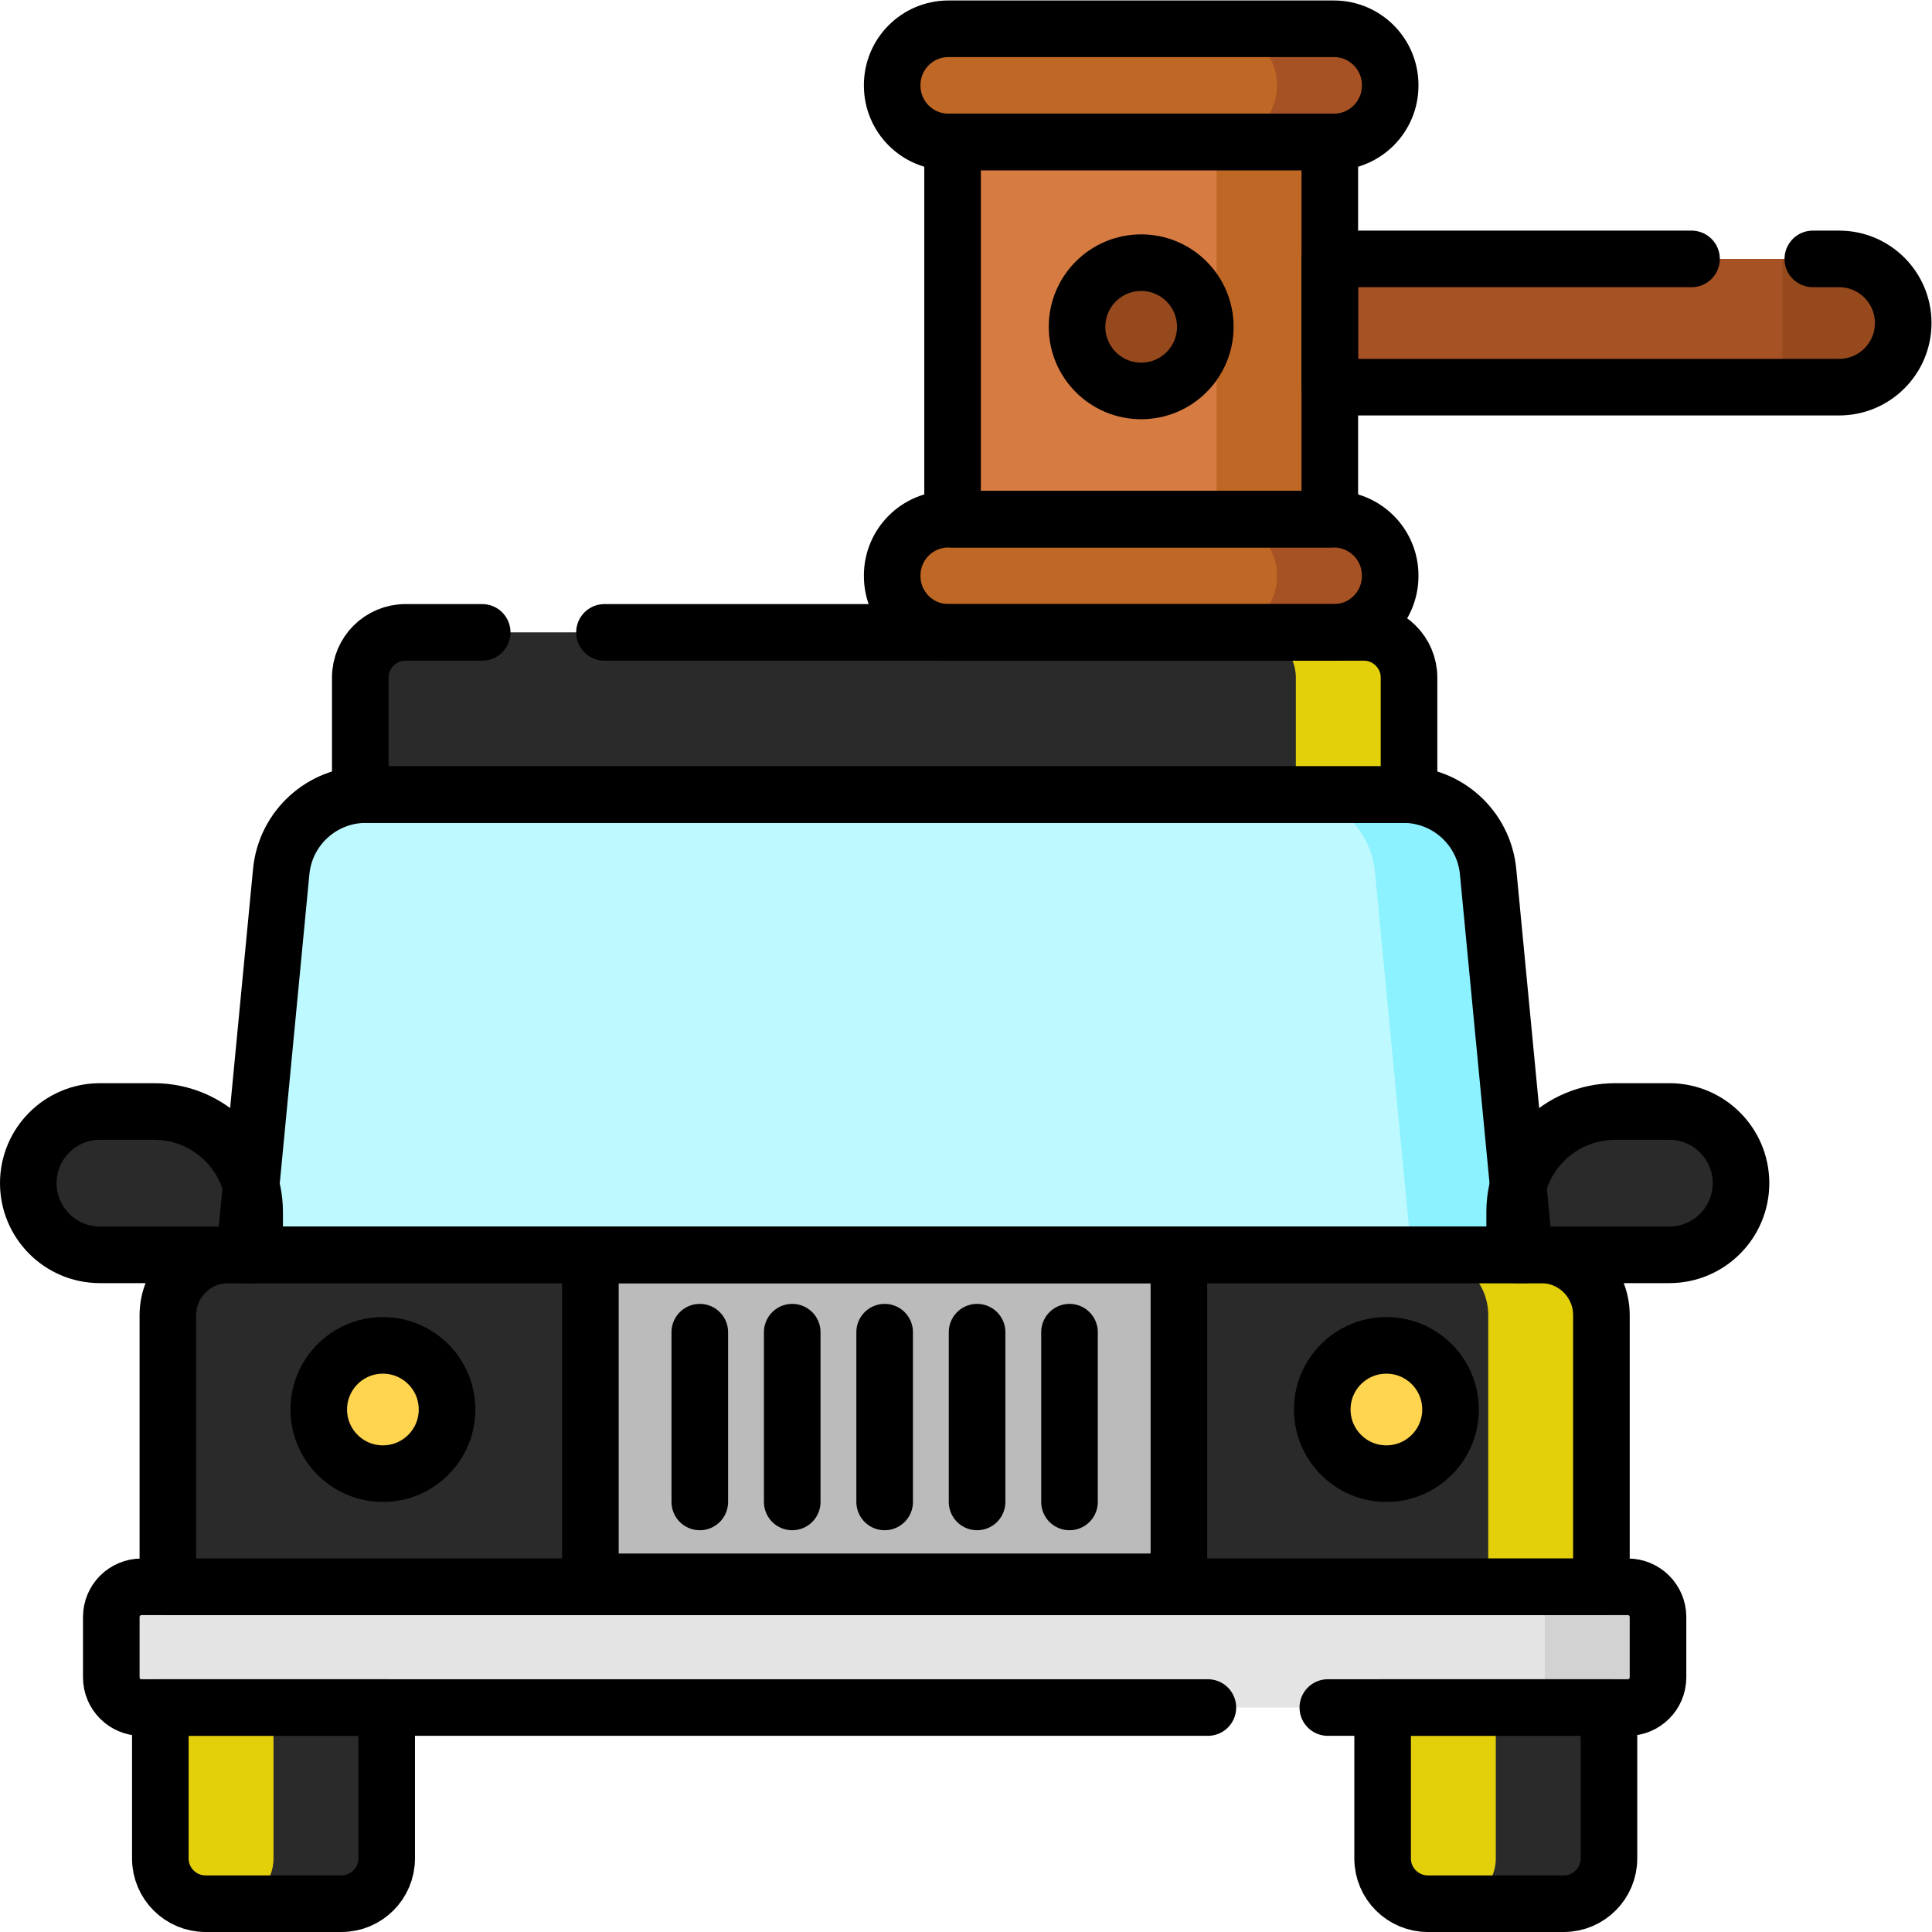 <?xml version="1.0" encoding="utf-8"?>
<svg xmlns="http://www.w3.org/2000/svg" height="300" id="svg8049" version="1.1" viewBox="0 0 682.667 682.667" width="300">
  <g height="100%" transform="matrix(1,0,0,1,0,0)" width="100%">
    <defs id="defs8053">
      <clipPath clipPathUnits="userSpaceOnUse" id="clipPath8063">
        <path d="M 0,512 H 512 V 0 H 0 Z" data-original-color="#000000ff" fill="#000000" fill-opacity="1" id="path8061" stroke="none" stroke-opacity="1" style=""/>
      </clipPath>
    </defs>
    <g id="g8055" transform="matrix(1.333,0,0,-1.333,0,682.667)">
      <g id="g8057">
        <g clip-path="url(#clipPath8063)" id="g8059">
          <g id="g8065" transform="translate(442.5,179.5)">
            <path d="M 0,0 H -40.814 C -40.917,0 -41,0.083 -41,0.186 V 11.342 C -41,26.064 -29.064,38 -14.342,38 H 0 C 10.493,38 19,29.493 19,19 19,8.507 10.493,0 0,0" data-original-color="#2b6181ff" fill="#2b2a2b" fill-opacity="1" id="path8067" stroke="none" stroke-opacity="1" style="fill-rule: nonzero;"/>
          </g>
          <g id="g8069" transform="translate(26.5,179.5)">
            <path d="M 0,0 H 41 V 11.342 C 41,26.064 29.065,38 14.342,38 H 0 C -10.494,38 -19,29.493 -19,19 -19,8.507 -10.494,0 0,0" data-original-color="#2b6181ff" fill="#2b2a2b" fill-opacity="1" id="path8071" stroke="none" stroke-opacity="1" style="fill-rule: nonzero;"/>
          </g>
          <g id="g8073" transform="translate(431.5,59.5)">
            <path d="m 0,0 h -394 c -4.418,0 -8,3.582 -8,8 v 16 c 0,4.418 3.582,8 8,8 H 0 c 4.418,0 8,-3.582 8,-8 V 8 C 8,3.582 4.418,0 0,0" data-original-color="#e4e4e4ff" fill="#e4e4e4" fill-opacity="1" id="path8075" stroke="none" stroke-opacity="1" style="fill-rule: nonzero;"/>
          </g>
          <g id="g8077" transform="translate(431.5,91.5)">
            <path d="m 0,0 h -30 c 4.418,0 8,-3.582 8,-8 v -16 c 0,-4.418 -3.582,-8 -8,-8 H 0 c 4.418,0 8,3.582 8,8 V -8 C 8,-3.582 4.418,0 0,0" data-original-color="#d2d2d2ff" fill="#d2d2d2" fill-opacity="1" id="path8079" stroke="none" stroke-opacity="1" style="fill-rule: nonzero;"/>
          </g>
          <g id="g8081" transform="translate(424.5,91.5)">
            <path d="m 0,0 h -380 v 72 c 0,8.837 7.164,16 16,16 H -16 C -7.163,88 0,80.837 0,72 Z" data-original-color="#4380a0ff" fill="#2b2a2b" fill-opacity="1" id="path8083" stroke="none" stroke-opacity="1" style="fill-rule: nonzero;"/>
          </g>
          <g id="g8085" transform="translate(408.5,179.5)">
            <path d="m 0,0 h -30 c 8.837,0 16,-7.163 16,-16 v -72 h 30 v 72 C 16,-7.163 8.837,0 0,0" data-original-color="#3a7190ff" fill="#e4d00a" fill-opacity="1" id="path8087" stroke="none" stroke-opacity="1" style="fill-rule: nonzero;"/>
          </g>
          <g id="g8089" transform="translate(404.192,179.5)">
            <path d="m 0,0 h -339.385 l 9.737,101.593 c 1.109,11.572 10.831,20.407 22.456,20.407 h 274.999 c 11.626,0 21.347,-8.835 22.457,-20.407 z" data-original-color="#bdf9ffff" fill="#bdf9ff" fill-opacity="1" id="path8091" stroke="none" stroke-opacity="1" style="fill-rule: nonzero;"/>
          </g>
          <g id="g8093" transform="translate(394.456,281.093)">
            <path d="m 0,0 c -1.109,11.572 -10.831,20.407 -22.457,20.407 h -30 C -40.831,20.407 -31.109,11.572 -30,0 l 9.736,-101.593 h 30 z" data-original-color="#8cf2ffff" fill="#8cf2ff" fill-opacity="1" id="path8095" stroke="none" stroke-opacity="1" style="fill-rule: nonzero;"/>
          </g>
          <g id="g8097" transform="translate(90.5,7.5)">
            <path d="m 0,0 h -36 c -6.627,0 -12,5.373 -12,12 V 52 H 12 V 12 C 12,5.373 6.627,0 0,0" data-original-color="#3a7190ff" fill="#e4d00a" fill-opacity="1" id="path8099" stroke="none" stroke-opacity="1" style="fill-rule: nonzero;"/>
          </g>
          <g id="g8101" transform="translate(72.5,59.5)">
            <path d="m 0,0 v -40 c 0,-6.627 -5.373,-12 -12,-12 h 30 c 6.627,0 12,5.373 12,12 V 0 Z" data-original-color="#2b6181ff" fill="#2b2a2b" fill-opacity="1" id="path8103" stroke="none" stroke-opacity="1" style="fill-rule: nonzero;"/>
          </g>
          <g id="g8105" transform="translate(414.5,7.5)">
            <path d="m 0,0 h -36 c -6.627,0 -12,5.373 -12,12 V 52 H 12 V 12 C 12,5.373 6.627,0 0,0" data-original-color="#3a7190ff" fill="#e4d00a" fill-opacity="1" id="path8107" stroke="none" stroke-opacity="1" style="fill-rule: nonzero;"/>
          </g>
          <g id="g8109" transform="translate(396.5,59.5)">
            <path d="m 0,0 v -40 c 0,-6.627 -5.373,-12 -12,-12 h 30 c 6.627,0 12,5.373 12,12 V 0 Z" data-original-color="#2b6181ff" fill="#2b2a2b" fill-opacity="1" id="path8111" stroke="none" stroke-opacity="1" style="fill-rule: nonzero;"/>
          </g>
          <path d="m 312.5,91.5 h -156 v 88 h 156 z" data-original-color="#bbbbbbff" fill="#bbbbbb" fill-opacity="1" id="path8113" stroke="none" stroke-opacity="1" style="fill-rule: nonzero;"/>
          <g id="g8115" transform="translate(118.5,138.5)">
            <path d="m 0,0 c 0,-9.389 -7.611,-17 -17,-17 -9.389,0 -17,7.611 -17,17 0,9.389 7.611,17 17,17 C -7.611,17 0,9.389 0,0" data-original-color="#ffd54fff" fill="#ffd54f" fill-opacity="1" id="path8117" stroke="none" stroke-opacity="1" style="fill-rule: nonzero;"/>
          </g>
          <g id="g8119" transform="translate(384.5,138.5)">
            <path d="m 0,0 c 0,-9.389 -7.611,-17 -17,-17 -9.389,0 -17,7.611 -17,17 0,9.389 7.611,17 17,17 C -7.611,17 0,9.389 0,0" data-original-color="#ffd54fff" fill="#ffd54f" fill-opacity="1" id="path8121" stroke="none" stroke-opacity="1" style="fill-rule: nonzero;"/>
          </g>
          <g id="g8123" transform="translate(373.5,301.5)">
            <path d="m 0,0 h -278 v 31 c 0,6.627 5.373,12 12,12 H -12 C -5.373,43 0,37.627 0,31 Z" data-original-color="#4380a0ff" fill="#2b2a2b" fill-opacity="1" id="path8125" stroke="none" stroke-opacity="1" style="fill-rule: nonzero;"/>
          </g>
          <g id="g8127" transform="translate(361.5,344.5)">
            <path d="m 0,0 h -30 c 6.627,0 12,-5.372 12,-12 v -31 h 30 v 31 C 12,-5.372 6.627,0 0,0" data-original-color="#3a7190ff" fill="#e4d00a" fill-opacity="1" id="path8129" stroke="none" stroke-opacity="1" style="fill-rule: nonzero;"/>
          </g>
          <path d="m 352.5,374.5 h -100 v 100 h 100 z" data-original-color="#d67b42ff" fill="#d67b42" fill-opacity="1" id="path8131" stroke="none" stroke-opacity="1" style="fill-rule: nonzero;"/>
          <path d="m 322.5,374.5 h 30 v 100 h -30 z" data-original-color="#bf6724ff" fill="#bf6724" fill-opacity="1" id="path8133" stroke="none" stroke-opacity="1" style="fill-rule: nonzero;"/>
          <g id="g8135" transform="translate(353.585,474.5)">
            <path d="m 0,0 h -102.17 c -8.237,0 -14.915,6.678 -14.915,14.915 v 0.17 c 0,8.237 6.678,14.915 14.915,14.915 H 0 c 8.237,0 14.915,-6.678 14.915,-14.915 v -0.17 C 14.915,6.678 8.237,0 0,0" data-original-color="#bf6724ff" fill="#bf6724" fill-opacity="1" id="path8137" stroke="none" stroke-opacity="1" style="fill-rule: nonzero;"/>
          </g>
          <g id="g8139" transform="translate(353.585,504.5)">
            <path d="m 0,0 h -30 c 8.237,0 14.915,-6.678 14.915,-14.915 v -0.17 C -15.085,-23.322 -21.763,-30 -30,-30 H 0 c 8.237,0 14.915,6.678 14.915,14.915 v 0.17 C 14.915,-6.678 8.237,0 0,0" data-original-color="#a75224ff" fill="#a75224" fill-opacity="1" id="path8141" stroke="none" stroke-opacity="1" style="fill-rule: nonzero;"/>
          </g>
          <g id="g8143" transform="translate(353.585,374.5)">
            <path d="m 0,0 h -102.17 c -8.237,0 -14.915,-6.678 -14.915,-14.915 v -0.17 c 0,-8.237 6.678,-14.915 14.915,-14.915 H 0 c 8.237,0 14.915,6.678 14.915,14.915 v 0.17 C 14.915,-6.678 8.237,0 0,0" data-original-color="#bf6724ff" fill="#bf6724" fill-opacity="1" id="path8145" stroke="none" stroke-opacity="1" style="fill-rule: nonzero;"/>
          </g>
          <g id="g8147" transform="translate(353.585,374.5)">
            <path d="m 0,0 h -30 c 8.237,0 14.915,-6.678 14.915,-14.915 v -0.17 C -15.085,-23.322 -21.763,-30 -30,-30 H 0 c 8.237,0 14.915,6.678 14.915,14.915 v 0.17 C 14.915,-6.678 8.237,0 0,0" data-original-color="#a75224ff" fill="#a75224" fill-opacity="1" id="path8149" stroke="none" stroke-opacity="1" style="fill-rule: nonzero;"/>
          </g>
          <g id="g8151" transform="translate(487.5,409.5)">
            <path d="M 0,0 H -135 V 34 H 0 C 9.389,34 17,26.389 17,17 17,7.611 9.389,0 0,0" data-original-color="#a75224ff" fill="#a75224" fill-opacity="1" id="path8153" stroke="none" stroke-opacity="1" style="fill-rule: nonzero;"/>
          </g>
          <g id="g8155" transform="translate(487.5,409.5)">
            <path d="M 0,0 H -15 V 34 H 0 C 9.389,34 17,26.389 17,17 17,7.611 9.389,0 0,0" data-original-color="#95491dff" fill="#95491d" fill-opacity="1" id="path8157" stroke="none" stroke-opacity="1" style="fill-rule: nonzero;"/>
          </g>
          <g id="g8159" transform="translate(302.5,408.5)">
            <path d="m 0,0 v 0 c -9.389,0 -17,7.611 -17,17 0,9.389 7.611,17 17,17 C 9.389,34 17,26.389 17,17 17,7.611 9.389,0 0,0" data-original-color="#95491dff" fill="#95491d" fill-opacity="1" id="path8161" stroke="none" stroke-opacity="1" style="fill-rule: nonzero;"/>
          </g>
          <g id="g8163" transform="translate(442.5,179.5)">
            <path d="M 0,0 H -40.814 C -40.917,0 -41,0.083 -41,0.186 V 11.342 C -41,26.064 -29.064,38 -14.342,38 H 0 C 10.493,38 19,29.493 19,19 19,8.507 10.493,0 0,0 Z" data-original-stroke-color="#000000ff" data-original-stroke-width="15" fill="none" fill-opacity="1" id="path8165" stroke="#000000" stroke-opacity="1" stroke-width="15" style="stroke-linecap: round; stroke-linejoin: round; stroke-miterlimit: 10; stroke-dasharray: none;"/>
          </g>
          <g id="g8167" transform="translate(26.5,179.5)">
            <path d="M 0,0 H 41 V 11.342 C 41,26.064 29.065,38 14.342,38 H 0 C -10.494,38 -19,29.493 -19,19 -19,8.507 -10.494,0 0,0 Z" data-original-stroke-color="#000000ff" data-original-stroke-width="15" fill="none" fill-opacity="1" id="path8169" stroke="#000000" stroke-opacity="1" stroke-width="15" style="stroke-linecap: round; stroke-linejoin: round; stroke-miterlimit: 10; stroke-dasharray: none;"/>
          </g>
          <g id="g8171" transform="translate(320.18,59.5)">
            <path d="m 0,0 h -282.68 c -4.418,0 -8,3.582 -8,8 v 16 c 0,4.418 3.582,8 8,8 h 394 c 4.418,0 8,-3.582 8,-8 V 8 c 0,-4.418 -3.582,-8 -8,-8 H 31.795" data-original-stroke-color="#000000ff" data-original-stroke-width="15" fill="none" fill-opacity="1" id="path8173" stroke="#000000" stroke-opacity="1" stroke-width="15" style="stroke-linecap: round; stroke-linejoin: round; stroke-miterlimit: 10; stroke-dasharray: none;"/>
          </g>
          <g id="g8175" transform="translate(424.5,91.5)">
            <path d="m 0,0 h -380 v 72 c 0,8.837 7.164,16 16,16 H -16 C -7.163,88 0,80.837 0,72 Z" data-original-stroke-color="#000000ff" data-original-stroke-width="15" fill="none" fill-opacity="1" id="path8177" stroke="#000000" stroke-opacity="1" stroke-width="15" style="stroke-linecap: round; stroke-linejoin: round; stroke-miterlimit: 10; stroke-dasharray: none;"/>
          </g>
          <g id="g8179" transform="translate(404.192,179.5)">
            <path d="m 0,0 h -339.385 l 9.737,101.593 c 1.109,11.572 10.831,20.407 22.456,20.407 h 274.999 c 11.626,0 21.347,-8.835 22.457,-20.407 z" data-original-stroke-color="#000000ff" data-original-stroke-width="15" fill="none" fill-opacity="1" id="path8181" stroke="#000000" stroke-opacity="1" stroke-width="15" style="stroke-linecap: round; stroke-linejoin: round; stroke-miterlimit: 10; stroke-dasharray: none;"/>
          </g>
          <g id="g8183" transform="translate(90.5,7.5)">
            <path d="m 0,0 h -36 c -6.627,0 -12,5.373 -12,12 V 52 H 12 V 12 C 12,5.373 6.627,0 0,0 Z" data-original-stroke-color="#000000ff" data-original-stroke-width="15" fill="none" fill-opacity="1" id="path8185" stroke="#000000" stroke-opacity="1" stroke-width="15" style="stroke-linecap: round; stroke-linejoin: round; stroke-miterlimit: 10; stroke-dasharray: none;"/>
          </g>
          <g id="g8187" transform="translate(414.5,7.5)">
            <path d="m 0,0 h -36 c -6.627,0 -12,5.373 -12,12 V 52 H 12 V 12 C 12,5.373 6.627,0 0,0 Z" data-original-stroke-color="#000000ff" data-original-stroke-width="15" fill="none" fill-opacity="1" id="path8189" stroke="#000000" stroke-opacity="1" stroke-width="15" style="stroke-linecap: round; stroke-linejoin: round; stroke-miterlimit: 10; stroke-dasharray: none;"/>
          </g>
          <path d="m 312.5,92.818 h -156 V 179.5 h 156 z" data-original-stroke-color="#000000ff" data-original-stroke-width="15" fill="none" fill-opacity="1" id="path8191" stroke="#000000" stroke-opacity="1" stroke-width="15" style="stroke-linecap: round; stroke-linejoin: round; stroke-miterlimit: 10; stroke-dasharray: none;"/>
          <g id="g8193" transform="translate(118.5,138.5)">
            <path d="m 0,0 c 0,-9.389 -7.611,-17 -17,-17 -9.389,0 -17,7.611 -17,17 0,9.389 7.611,17 17,17 C -7.611,17 0,9.389 0,0 Z" data-original-stroke-color="#000000ff" data-original-stroke-width="15" fill="none" fill-opacity="1" id="path8195" stroke="#000000" stroke-opacity="1" stroke-width="15" style="stroke-linecap: round; stroke-linejoin: round; stroke-miterlimit: 10; stroke-dasharray: none;"/>
          </g>
          <g id="g8197" transform="translate(384.5,138.5)">
            <path d="m 0,0 c 0,-9.389 -7.611,-17 -17,-17 -9.389,0 -17,7.611 -17,17 0,9.389 7.611,17 17,17 C -7.611,17 0,9.389 0,0 Z" data-original-stroke-color="#000000ff" data-original-stroke-width="15" fill="none" fill-opacity="1" id="path8199" stroke="#000000" stroke-opacity="1" stroke-width="15" style="stroke-linecap: round; stroke-linejoin: round; stroke-miterlimit: 10; stroke-dasharray: none;"/>
          </g>
          <g id="g8201" transform="translate(160.231,344.5)">
            <path d="m 0,0 h 201.269 c 6.627,0 12,-5.373 12,-12 v -31 h -278 v 31 c 0,6.627 5.373,12 12,12 h 20.32" data-original-stroke-color="#000000ff" data-original-stroke-width="15" fill="none" fill-opacity="1" id="path8203" stroke="#000000" stroke-opacity="1" stroke-width="15" style="stroke-linecap: round; stroke-linejoin: round; stroke-miterlimit: 10; stroke-dasharray: none;"/>
          </g>
          <g id="g8205" transform="translate(185.5,159)">
            <path d="M 0,0 V -45" data-original-stroke-color="#000000ff" data-original-stroke-width="15" fill="none" fill-opacity="1" id="path8207" stroke="#000000" stroke-opacity="1" stroke-width="15" style="stroke-linecap: round; stroke-linejoin: round; stroke-miterlimit: 10; stroke-dasharray: none;"/>
          </g>
          <g id="g8209" transform="translate(210,159)">
            <path d="M 0,0 V -45" data-original-stroke-color="#000000ff" data-original-stroke-width="15" fill="none" fill-opacity="1" id="path8211" stroke="#000000" stroke-opacity="1" stroke-width="15" style="stroke-linecap: round; stroke-linejoin: round; stroke-miterlimit: 10; stroke-dasharray: none;"/>
          </g>
          <g id="g8213" transform="translate(234.5,159)">
            <path d="M 0,0 V -45" data-original-stroke-color="#000000ff" data-original-stroke-width="15" fill="none" fill-opacity="1" id="path8215" stroke="#000000" stroke-opacity="1" stroke-width="15" style="stroke-linecap: round; stroke-linejoin: round; stroke-miterlimit: 10; stroke-dasharray: none;"/>
          </g>
          <g id="g8217" transform="translate(259,159)">
            <path d="M 0,0 V -45" data-original-stroke-color="#000000ff" data-original-stroke-width="15" fill="none" fill-opacity="1" id="path8219" stroke="#000000" stroke-opacity="1" stroke-width="15" style="stroke-linecap: round; stroke-linejoin: round; stroke-miterlimit: 10; stroke-dasharray: none;"/>
          </g>
          <g id="g8221" transform="translate(283.5,159)">
            <path d="M 0,0 V -45" data-original-stroke-color="#000000ff" data-original-stroke-width="15" fill="none" fill-opacity="1" id="path8223" stroke="#000000" stroke-opacity="1" stroke-width="15" style="stroke-linecap: round; stroke-linejoin: round; stroke-miterlimit: 10; stroke-dasharray: none;"/>
          </g>
          <path d="m 352.5,374.5 h -100 v 100 h 100 z" data-original-stroke-color="#000000ff" data-original-stroke-width="15" fill="none" fill-opacity="1" id="path8225" stroke="#000000" stroke-opacity="1" stroke-width="15" style="stroke-linecap: round; stroke-linejoin: round; stroke-miterlimit: 10; stroke-dasharray: none;"/>
          <g id="g8227" transform="translate(353.585,474.5)">
            <path d="m 0,0 h -102.17 c -8.237,0 -14.915,6.678 -14.915,14.915 v 0.17 c 0,8.237 6.678,14.915 14.915,14.915 H 0 c 8.237,0 14.915,-6.678 14.915,-14.915 v -0.17 C 14.915,6.678 8.237,0 0,0 Z" data-original-stroke-color="#000000ff" data-original-stroke-width="15" fill="none" fill-opacity="1" id="path8229" stroke="#000000" stroke-opacity="1" stroke-width="15" style="stroke-linecap: round; stroke-linejoin: round; stroke-miterlimit: 10; stroke-dasharray: none;"/>
          </g>
          <g id="g8231" transform="translate(353.585,344.5)">
            <path d="m 0,0 h -102.17 c -8.237,0 -14.915,6.678 -14.915,14.915 v 0.17 c 0,8.237 6.678,14.915 14.915,14.915 H 0 c 8.237,0 14.915,-6.678 14.915,-14.915 v -0.17 C 14.915,6.678 8.237,0 0,0 Z" data-original-stroke-color="#000000ff" data-original-stroke-width="15" fill="none" fill-opacity="1" id="path8233" stroke="#000000" stroke-opacity="1" stroke-width="15" style="stroke-linecap: round; stroke-linejoin: round; stroke-miterlimit: 10; stroke-dasharray: none;"/>
          </g>
          <g id="g8235" transform="translate(480.538,443.5)">
            <path d="m 0,0 h 6.962 c 9.389,0 17,-7.611 17,-17 0,-9.389 -7.611,-17 -17,-17 h -135 V 0 h 95.885" data-original-stroke-color="#000000ff" data-original-stroke-width="15" fill="none" fill-opacity="1" id="path8237" stroke="#000000" stroke-opacity="1" stroke-width="15" style="stroke-linecap: round; stroke-linejoin: round; stroke-miterlimit: 10; stroke-dasharray: none;"/>
          </g>
          <g id="g8239" transform="translate(302.5,408.5)">
            <path d="m 0,0 v 0 c -9.389,0 -17,7.611 -17,17 0,9.389 7.611,17 17,17 C 9.389,34 17,26.389 17,17 17,7.611 9.389,0 0,0 Z" data-original-stroke-color="#000000ff" data-original-stroke-width="15" fill="none" fill-opacity="1" id="path8241" stroke="#000000" stroke-opacity="1" stroke-width="15" style="stroke-linecap: round; stroke-linejoin: round; stroke-miterlimit: 10; stroke-dasharray: none;"/>
          </g>
        </g>
      </g>
    </g>
  </g>
</svg>